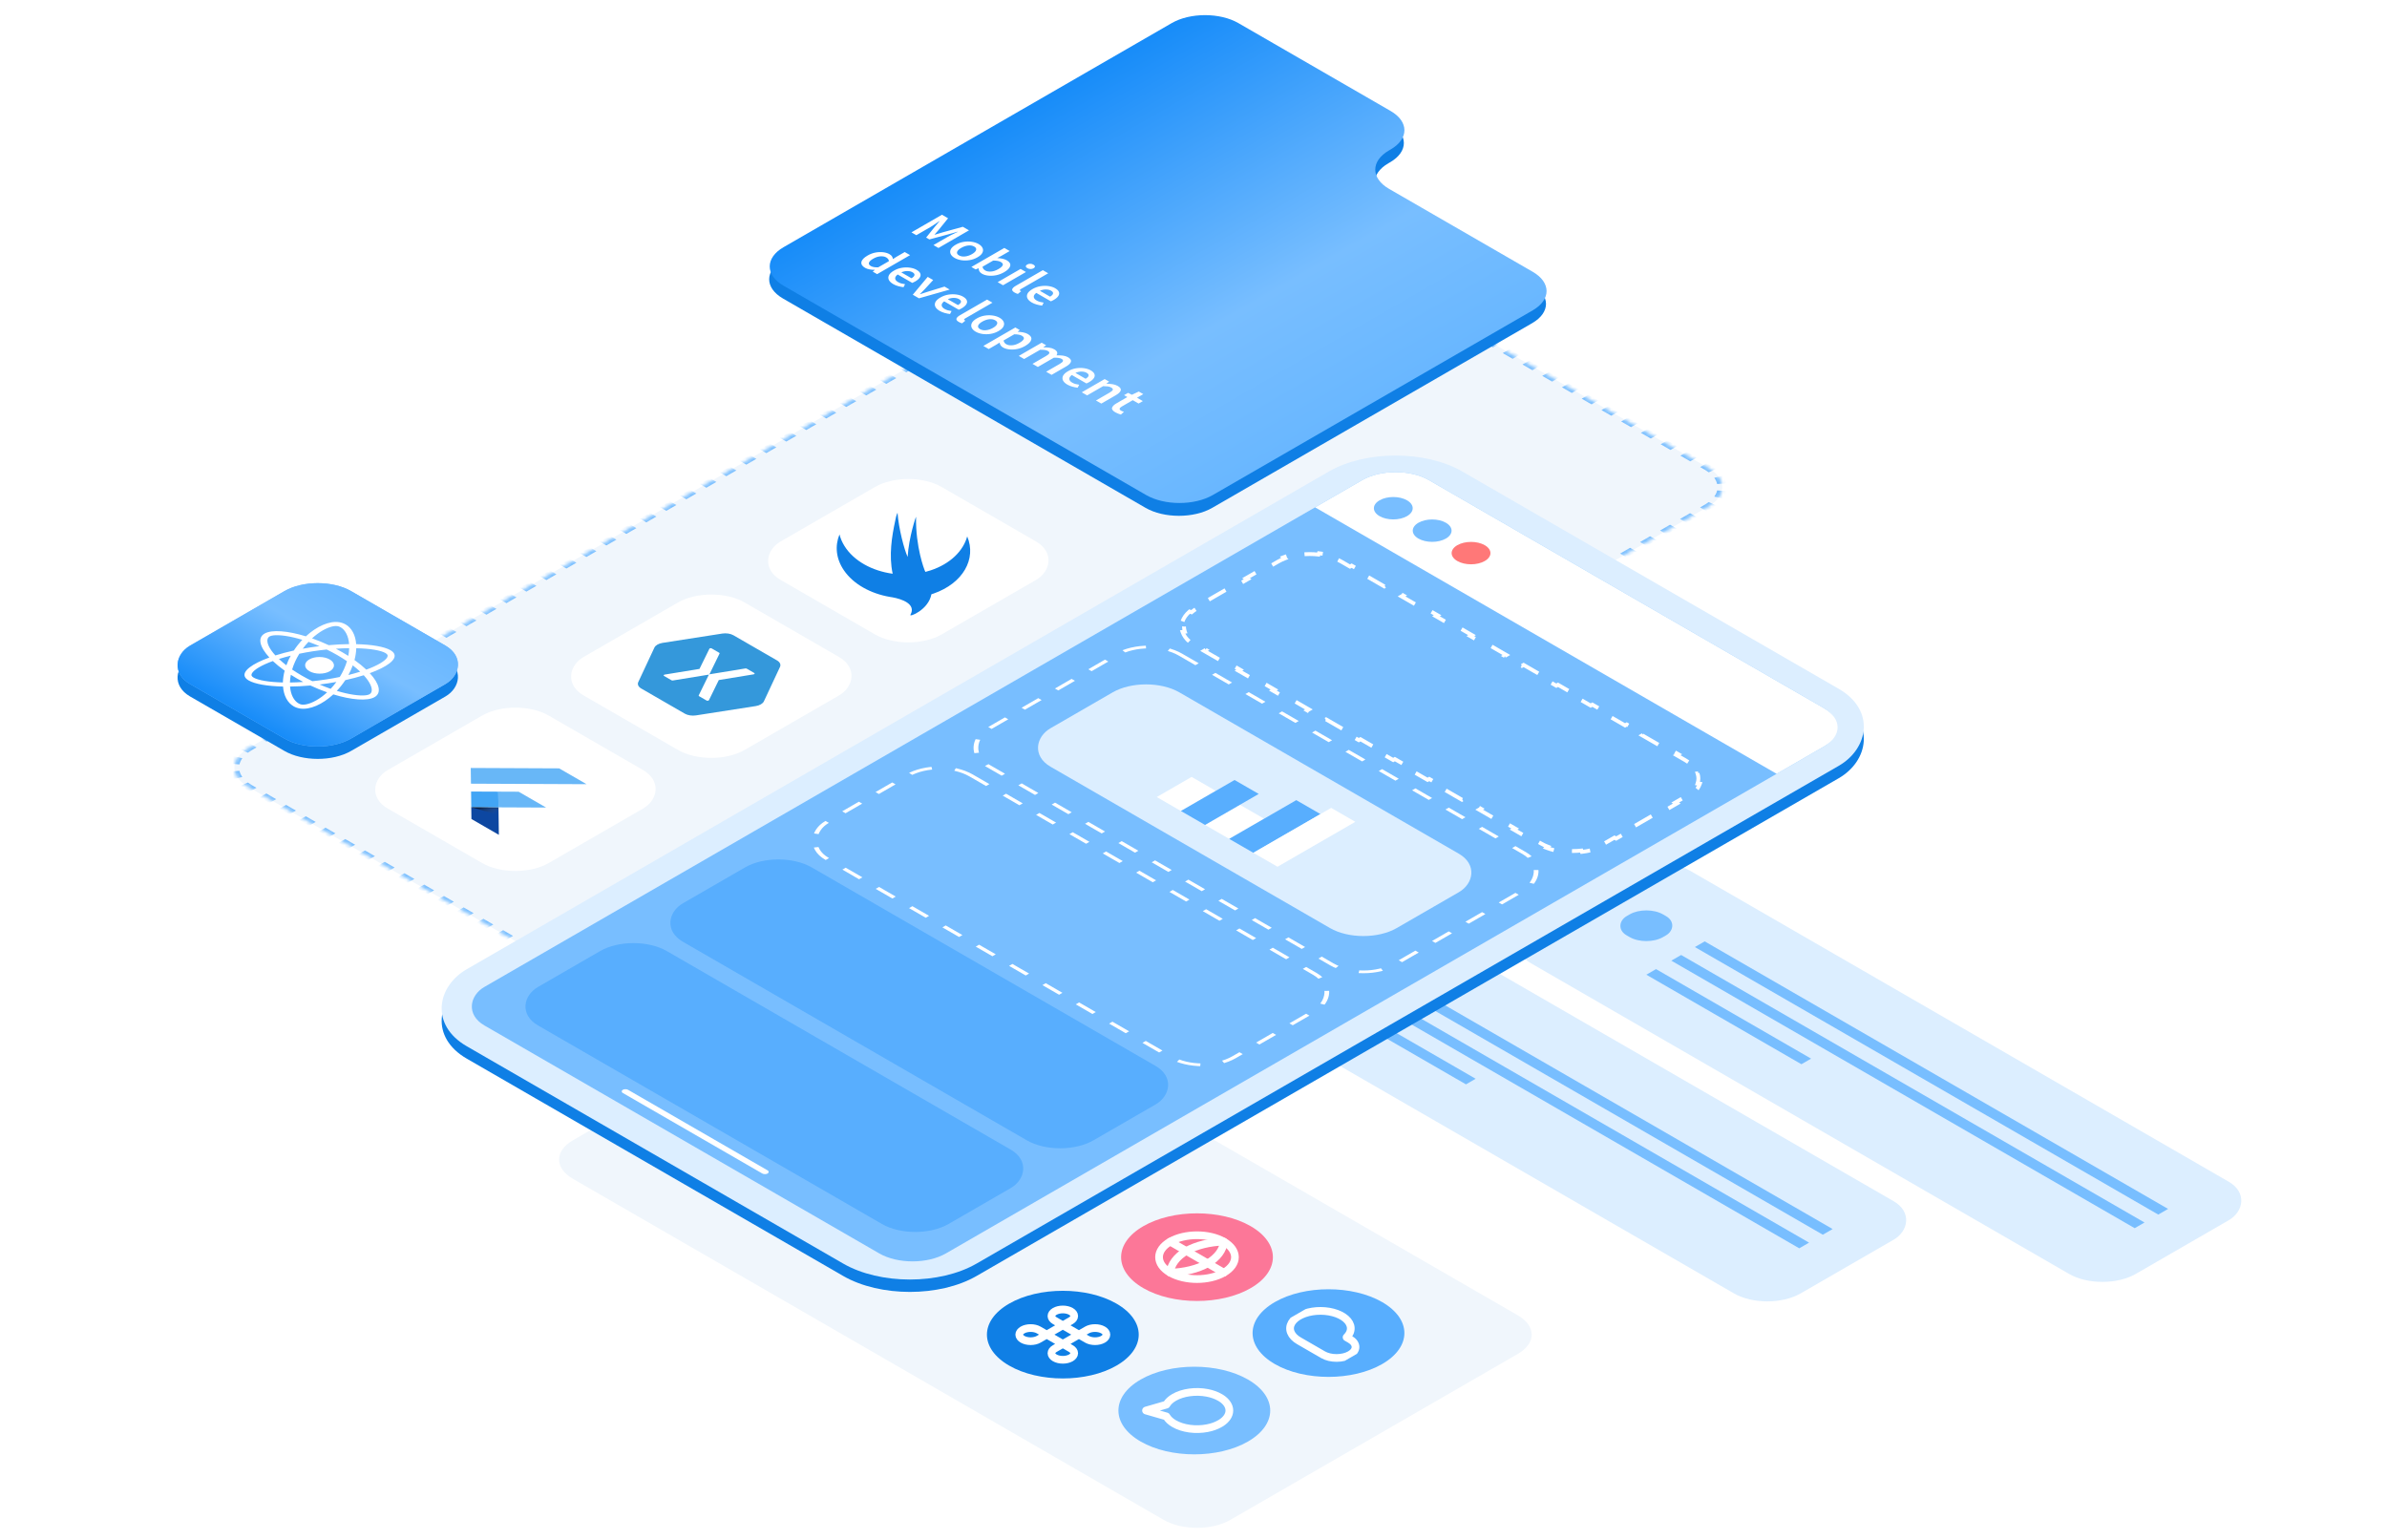 <?xml version="1.0" encoding="UTF-8"?> <svg xmlns="http://www.w3.org/2000/svg" width="620" height="400" viewBox="0 0 620 400" fill="none"><g clip-path="url(#clip0_8991_69197)"><g filter="url(#filter0_b_8991_69197)"><rect width="181.45" height="47.892" rx="10" transform="matrix(0.866 0.5 -0.866 0.5 343.378 226.297)" fill="#DCEEFF"></rect></g><g filter="url(#filter1_b_8991_69197)"><rect width="181.45" height="47.892" rx="10" transform="matrix(0.866 0.5 -0.866 0.5 430.419 221.236)" fill="#DCEEFF"></rect></g><rect width="138.98" height="2.945" transform="matrix(0.866 0.5 0.866 -0.5 353.101 251.232)" fill="#78BEFF"></rect><rect width="138.98" height="2.945" transform="matrix(0.866 0.5 0.866 -0.5 346.98 254.766)" fill="#78BEFF"></rect><rect width="46.51" height="2.907" transform="matrix(0.866 0.5 0.866 -0.5 340.492 258.414)" fill="#78BEFF"></rect><rect width="10.901" height="10.901" rx="5" transform="matrix(0.866 0.5 -0.866 0.5 340.492 240.246)" fill="#78BEFF"></rect><rect width="138.98" height="2.945" transform="matrix(0.866 0.5 0.866 -0.5 440.229 246.002)" fill="#78BEFF"></rect><rect width="138.98" height="2.945" transform="matrix(0.866 0.5 0.866 -0.5 434.108 249.535)" fill="#78BEFF"></rect><rect width="46.51" height="2.907" transform="matrix(0.866 0.5 0.866 -0.5 427.62 253.184)" fill="#78BEFF"></rect><rect width="10.901" height="10.901" rx="5" transform="matrix(0.866 0.5 -0.866 0.5 427.619 235.016)" fill="#78BEFF"></rect><circle cx="4.115" cy="4.115" r="3.615" transform="matrix(0.866 0.5 -0.866 0.5 318.578 58.145)" stroke="#78BEFF" stroke-dasharray="2 2"></circle><circle cx="4.115" cy="4.115" r="3.615" transform="matrix(0.866 0.5 -0.866 0.5 328.674 63.973)" stroke="#78BEFF" stroke-dasharray="2 2"></circle><circle cx="4.115" cy="4.115" r="3.615" transform="matrix(0.866 0.5 -0.866 0.5 338.772 69.803)" stroke="#FF7878" stroke-dasharray="2 2"></circle><mask id="path-14-inside-1_8991_69197" fill="white"><path d="M443.742 131.555C448.525 128.793 448.525 124.316 443.742 121.555L325.844 53.486C321.061 50.725 313.307 50.725 308.524 53.486L64.468 194.392C59.685 197.153 59.685 201.63 64.468 204.392L182.366 272.46C187.149 275.221 194.904 275.221 199.687 272.46L443.742 131.555Z"></path></mask><path d="M443.742 131.555C448.525 128.793 448.525 124.316 443.742 121.555L325.844 53.486C321.061 50.725 313.307 50.725 308.524 53.486L64.468 194.392C59.685 197.153 59.685 201.63 64.468 204.392L182.366 272.46C187.149 275.221 194.904 275.221 199.687 272.46L443.742 131.555Z" fill="#F0F6FC"></path><path d="M182.799 272.21C183.164 272.421 183.546 272.614 183.944 272.791L183.197 273.351C182.758 273.156 182.335 272.942 181.933 272.71L182.799 272.21ZM186.573 273.668C187.519 273.894 188.506 274.045 189.507 274.12L189.348 274.821C188.242 274.738 187.151 274.571 186.104 274.321L186.573 273.668ZM192.546 274.12C193.547 274.045 194.535 273.894 195.481 273.668L195.949 274.321C194.903 274.571 193.811 274.738 192.705 274.822L192.546 274.12ZM198.109 272.791C198.507 272.614 198.889 272.421 199.254 272.21L200.12 272.71C199.718 272.942 199.295 273.156 198.856 273.351L198.109 272.791ZM199.254 272.21L200.552 271.461L201.418 271.961L200.12 272.71L199.254 272.21ZM203.148 269.962L205.745 268.463L206.611 268.963L204.014 270.462L203.148 269.962ZM208.341 266.964L210.937 265.465L211.803 265.965L209.207 267.464L208.341 266.964ZM213.534 263.966L216.13 262.467L216.996 262.967L214.4 264.466L213.534 263.966ZM218.726 260.968L221.323 259.469L222.189 259.969L219.592 261.468L218.726 260.968ZM223.919 257.97L226.515 256.471L227.381 256.971L224.785 258.47L223.919 257.97ZM229.112 254.972L231.708 253.473L232.574 253.973L229.978 255.472L229.112 254.972ZM234.304 251.974L236.901 250.475L237.767 250.975L235.17 252.474L234.304 251.974ZM239.497 248.976L242.093 247.477L242.959 247.977L240.363 249.476L239.497 248.976ZM244.69 245.978L247.286 244.479L248.152 244.979L245.556 246.478L244.69 245.978ZM249.882 242.98L252.479 241.481L253.345 241.981L250.748 243.48L249.882 242.98ZM255.075 239.982L257.671 238.483L258.537 238.983L255.941 240.482L255.075 239.982ZM260.268 236.984L262.864 235.485L263.73 235.985L261.134 237.484L260.268 236.984ZM265.46 233.986L268.057 232.487L268.923 232.987L266.326 234.486L265.46 233.986ZM270.653 230.988L273.249 229.489L274.115 229.989L271.519 231.488L270.653 230.988ZM275.846 227.99L278.442 226.491L279.308 226.991L276.712 228.49L275.846 227.99ZM281.038 224.992L283.635 223.493L284.501 223.993L281.904 225.492L281.038 224.992ZM286.231 221.994L288.827 220.495L289.693 220.995L287.097 222.494L286.231 221.994ZM291.424 218.996L294.02 217.497L294.886 217.997L292.29 219.496L291.424 218.996ZM296.616 215.998L299.213 214.499L300.079 214.999L297.482 216.498L296.616 215.998ZM301.809 213L304.405 211.501L305.271 212.001L302.675 213.5L301.809 213ZM307.002 210.002L309.598 208.503L310.464 209.003L307.868 210.502L307.002 210.002ZM312.194 207.004L314.791 205.505L315.657 206.005L313.06 207.504L312.194 207.004ZM317.387 204.006L319.983 202.507L320.849 203.007L318.253 204.506L317.387 204.006ZM322.58 201.008L325.176 199.509L326.042 200.009L323.446 201.508L322.58 201.008ZM327.772 198.01L330.369 196.511L331.235 197.011L328.638 198.51L327.772 198.01ZM332.965 195.012L335.561 193.513L336.427 194.013L333.831 195.512L332.965 195.012ZM338.158 192.014L340.754 190.515L341.62 191.015L339.024 192.514L338.158 192.014ZM343.35 189.016L345.947 187.517L346.813 188.017L344.216 189.516L343.35 189.016ZM348.543 186.018L351.139 184.519L352.005 185.019L349.409 186.518L348.543 186.018ZM353.736 183.02L356.332 181.521L357.198 182.021L354.602 183.52L353.736 183.02ZM358.928 180.022L361.525 178.523L362.391 179.023L359.794 180.522L358.928 180.022ZM364.121 177.024L366.717 175.525L367.583 176.025L364.987 177.524L364.121 177.024ZM369.314 174.026L371.91 172.527L372.776 173.027L370.18 174.526L369.314 174.026ZM374.506 171.028L377.103 169.529L377.969 170.029L375.372 171.528L374.506 171.028ZM379.699 168.03L382.295 166.531L383.161 167.031L380.565 168.53L379.699 168.03ZM384.892 165.032L387.488 163.533L388.354 164.033L385.758 165.532L384.892 165.032ZM390.084 162.034L392.681 160.535L393.547 161.035L390.95 162.534L390.084 162.034ZM395.277 159.036L397.873 157.537L398.739 158.037L396.143 159.536L395.277 159.036ZM400.47 156.038L403.066 154.539L403.932 155.039L401.336 156.538L400.47 156.038ZM405.662 153.04L408.259 151.541L409.125 152.041L406.528 153.54L405.662 153.04ZM410.855 150.042L413.451 148.543L414.317 149.043L411.721 150.542L410.855 150.042ZM416.048 147.044L418.644 145.545L419.51 146.045L416.914 147.544L416.048 147.044ZM421.24 144.046L423.837 142.547L424.703 143.047L422.106 144.546L421.24 144.046ZM426.433 141.048L429.029 139.549L429.895 140.049L427.299 141.548L426.433 141.048ZM431.626 138.05L434.222 136.551L435.088 137.051L432.492 138.55L431.626 138.05ZM436.818 135.052L439.415 133.553L440.281 134.053L437.684 135.552L436.818 135.052ZM442.011 132.054L443.309 131.305L444.175 131.805L442.877 132.554L442.011 132.054ZM443.309 131.305C443.674 131.094 444.009 130.873 444.315 130.644L445.285 131.075C444.947 131.329 444.577 131.573 444.175 131.805L443.309 131.305ZM445.834 129.126C446.225 128.58 446.487 128.01 446.618 127.432L447.832 127.524C447.687 128.162 447.399 128.793 446.966 129.397L445.834 129.126ZM446.618 125.678C446.487 125.099 446.225 124.529 445.834 123.983L446.966 123.713C447.399 124.317 447.687 124.947 447.832 125.586L446.618 125.678ZM444.315 122.466C444.009 122.236 443.674 122.015 443.309 121.805L444.175 121.305C444.577 121.537 444.947 121.781 445.285 122.034L444.315 122.466ZM443.309 121.805L442.028 121.065L442.894 120.565L444.175 121.305L443.309 121.805ZM439.465 119.585L436.902 118.105L437.768 117.605L440.331 119.085L439.465 119.585ZM434.339 116.626L431.776 115.146L432.642 114.646L435.205 116.126L434.339 116.626ZM429.213 113.666L426.65 112.186L427.516 111.686L430.079 113.166L429.213 113.666ZM424.087 110.707L421.524 109.227L422.39 108.727L424.953 110.207L424.087 110.707ZM418.961 107.747L416.398 106.267L417.264 105.767L419.827 107.247L418.961 107.747ZM413.835 104.788L411.272 103.308L412.138 102.808L414.701 104.288L413.835 104.788ZM408.709 101.828L406.146 100.348L407.012 99.848L409.575 101.328L408.709 101.828ZM403.583 98.869L401.02 97.389L401.886 96.889L404.449 98.369L403.583 98.869ZM398.457 95.909L395.894 94.429L396.76 93.929L399.323 95.409L398.457 95.909ZM393.331 92.95L390.768 91.47L391.634 90.97L394.197 92.45L393.331 92.95ZM388.205 89.99L385.642 88.51L386.508 88.01L389.071 89.49L388.205 89.99ZM383.079 87.031L380.516 85.551L381.382 85.051L383.945 86.531L383.079 87.031ZM377.953 84.071L375.39 82.591L376.256 82.091L378.819 83.571L377.953 84.071ZM372.827 81.112L370.264 79.632L371.13 79.132L373.693 80.612L372.827 81.112ZM367.701 78.152L365.138 76.672L366.004 76.172L368.567 77.652L367.701 78.152ZM362.575 75.193L360.012 73.713L360.878 73.213L363.441 74.693L362.575 75.193ZM357.449 72.233L354.886 70.753L355.752 70.253L358.315 71.733L357.449 72.233ZM352.323 69.274L349.76 67.794L350.626 67.294L353.189 68.774L352.323 69.274ZM347.197 66.314L344.634 64.834L345.5 64.334L348.063 65.814L347.197 66.314ZM342.071 63.355L339.508 61.875L340.374 61.375L342.937 62.855L342.071 63.355ZM336.945 60.395L334.382 58.915L335.248 58.415L337.811 59.895L336.945 60.395ZM331.819 57.436L329.256 55.956L330.122 55.456L332.685 56.936L331.819 57.436ZM326.693 54.476L325.411 53.736L326.277 53.236L327.559 53.976L326.693 54.476ZM325.411 53.736C325.047 53.526 324.664 53.332 324.266 53.156L325.013 52.595C325.453 52.79 325.875 53.004 326.277 53.236L325.411 53.736ZM321.638 52.278C320.692 52.053 319.705 51.902 318.703 51.826L318.862 51.125C319.969 51.208 321.06 51.375 322.106 51.625L321.638 52.278ZM315.665 51.826C314.663 51.902 313.676 52.053 312.73 52.278L312.262 51.625C313.308 51.375 314.399 51.208 315.506 51.125L315.665 51.826ZM310.101 53.156C309.704 53.332 309.321 53.526 308.957 53.736L308.091 53.236C308.493 53.004 308.915 52.79 309.355 52.595L310.101 53.156ZM308.957 53.736L307.658 54.486L306.792 53.986L308.091 53.236L308.957 53.736ZM305.062 55.985L302.466 57.484L301.6 56.984L304.196 55.485L305.062 55.985ZM299.869 58.983L297.273 60.482L296.407 59.982L299.003 58.483L299.869 58.983ZM294.677 61.981L292.08 63.48L291.214 62.98L293.811 61.481L294.677 61.981ZM289.484 64.979L286.888 66.478L286.022 65.978L288.618 64.479L289.484 64.979ZM284.291 67.977L281.695 69.476L280.829 68.976L283.425 67.477L284.291 67.977ZM279.099 70.975L276.503 72.474L275.636 71.974L278.233 70.475L279.099 70.975ZM273.906 73.973L271.31 75.472L270.444 74.972L273.04 73.473L273.906 73.973ZM268.714 76.971L266.117 78.47L265.251 77.97L267.847 76.471L268.714 76.971ZM263.521 79.969L260.925 81.468L260.058 80.968L262.655 79.469L263.521 79.969ZM258.328 82.967L255.732 84.466L254.866 83.966L257.462 82.467L258.328 82.967ZM253.136 85.965L250.539 87.464L249.673 86.964L252.269 85.465L253.136 85.965ZM247.943 88.963L245.347 90.462L244.48 89.962L247.077 88.463L247.943 88.963ZM242.75 91.961L240.154 93.46L239.288 92.96L241.884 91.461L242.75 91.961ZM237.558 94.959L234.961 96.458L234.095 95.958L236.692 94.459L237.558 94.959ZM232.365 97.957L229.769 99.456L228.903 98.956L231.499 97.457L232.365 97.957ZM227.172 100.955L224.576 102.454L223.71 101.954L226.306 100.455L227.172 100.955ZM221.98 103.953L219.383 105.452L218.517 104.952L221.114 103.453L221.98 103.953ZM216.787 106.951L214.191 108.45L213.325 107.95L215.921 106.451L216.787 106.951ZM211.594 109.948L208.998 111.447L208.132 110.947L210.728 109.448L211.594 109.948ZM206.402 112.946L203.805 114.445L202.939 113.945L205.536 112.446L206.402 112.946ZM201.209 115.944L198.613 117.443L197.747 116.943L200.343 115.444L201.209 115.944ZM196.016 118.942L193.42 120.441L192.554 119.941L195.15 118.442L196.016 118.942ZM190.824 121.94L188.227 123.439L187.361 122.939L189.958 121.44L190.824 121.94ZM185.631 124.938L183.035 126.437L182.169 125.937L184.765 124.438L185.631 124.938ZM180.438 127.936L177.842 129.435L176.976 128.935L179.572 127.436L180.438 127.936ZM175.246 130.934L172.649 132.433L171.783 131.933L174.38 130.434L175.246 130.934ZM170.053 133.932L167.457 135.431L166.591 134.931L169.187 133.432L170.053 133.932ZM164.86 136.93L162.264 138.429L161.398 137.929L163.994 136.43L164.86 136.93ZM159.668 139.928L157.071 141.427L156.205 140.927L158.802 139.428L159.668 139.928ZM154.475 142.926L151.879 144.425L151.013 143.925L153.609 142.426L154.475 142.926ZM149.282 145.924L146.686 147.423L145.82 146.923L148.416 145.424L149.282 145.924ZM144.09 148.922L141.493 150.421L140.627 149.921L143.224 148.422L144.09 148.922ZM138.897 151.92L136.301 153.419L135.435 152.919L138.031 151.42L138.897 151.92ZM133.704 154.918L131.108 156.417L130.242 155.917L132.838 154.418L133.704 154.918ZM128.512 157.916L125.915 159.415L125.049 158.915L127.646 157.416L128.512 157.916ZM123.319 160.914L120.723 162.413L119.857 161.913L122.453 160.414L123.319 160.914ZM118.126 163.912L115.53 165.411L114.664 164.911L117.26 163.412L118.126 163.912ZM112.934 166.91L110.337 168.409L109.471 167.909L112.068 166.41L112.934 166.91ZM107.741 169.908L105.145 171.407L104.279 170.907L106.875 169.408L107.741 169.908ZM102.548 172.906L99.952 174.405L99.086 173.905L101.682 172.406L102.548 172.906ZM97.356 175.904L94.759 177.403L93.893 176.903L96.49 175.404L97.356 175.904ZM92.163 178.902L89.567 180.401L88.701 179.901L91.297 178.402L92.163 178.902ZM86.97 181.9L84.374 183.399L83.508 182.899L86.104 181.4L86.97 181.9ZM81.778 184.898L79.181 186.397L78.315 185.897L80.912 184.398L81.778 184.898ZM76.585 187.896L73.989 189.395L73.123 188.895L75.719 187.396L76.585 187.896ZM71.392 190.894L68.796 192.393L67.93 191.893L70.526 190.394L71.392 190.894ZM66.2 193.892L64.901 194.642L64.035 194.142L65.334 193.392L66.2 193.892ZM64.901 194.642C64.537 194.852 64.202 195.073 63.896 195.302L62.925 194.871C63.263 194.618 63.633 194.374 64.035 194.142L64.901 194.642ZM62.376 196.82C61.985 197.366 61.724 197.936 61.593 198.514L60.378 198.423C60.523 197.784 60.812 197.154 61.245 196.55L62.376 196.82ZM61.593 200.269C61.724 200.847 61.985 201.417 62.376 201.963L61.245 202.233C60.812 201.629 60.523 200.999 60.378 200.361L61.593 200.269ZM63.896 203.481C64.202 203.71 64.537 203.931 64.901 204.142L64.035 204.642C63.633 204.409 63.263 204.166 62.925 203.912L63.896 203.481ZM64.901 204.142L66.183 204.881L65.317 205.381L64.035 204.642L64.901 204.142ZM68.746 206.361L71.309 207.841L70.443 208.341L67.88 206.861L68.746 206.361ZM73.872 209.321L76.435 210.8L75.569 211.3L73.006 209.821L73.872 209.321ZM78.998 212.28L81.561 213.76L80.695 214.26L78.132 212.78L78.998 212.28ZM84.124 215.24L86.687 216.719L85.821 217.219L83.258 215.74L84.124 215.24ZM89.25 218.199L91.813 219.679L90.947 220.179L88.384 218.699L89.25 218.199ZM94.376 221.159L96.939 222.638L96.073 223.138L93.51 221.659L94.376 221.159ZM99.502 224.118L102.065 225.598L101.199 226.098L98.636 224.618L99.502 224.118ZM104.628 227.078L107.191 228.557L106.325 229.057L103.762 227.578L104.628 227.078ZM109.754 230.037L112.317 231.517L111.451 232.017L108.888 230.537L109.754 230.037ZM114.88 232.997L117.443 234.476L116.577 234.976L114.014 233.497L114.88 232.997ZM120.006 235.956L122.569 237.436L121.703 237.936L119.14 236.456L120.006 235.956ZM125.132 238.916L127.695 240.395L126.829 240.895L124.266 239.416L125.132 238.916ZM130.258 241.875L132.821 243.355L131.955 243.855L129.392 242.375L130.258 241.875ZM135.384 244.835L137.947 246.314L137.081 246.814L134.518 245.335L135.384 244.835ZM140.51 247.794L143.073 249.274L142.207 249.774L139.644 248.294L140.51 247.794ZM145.636 250.754L148.199 252.233L147.333 252.733L144.77 251.254L145.636 250.754ZM150.762 253.713L153.325 255.193L152.459 255.693L149.896 254.213L150.762 253.713ZM155.888 256.673L158.451 258.152L157.585 258.652L155.022 257.173L155.888 256.673ZM161.014 259.632L163.577 261.112L162.711 261.612L160.148 260.132L161.014 259.632ZM166.14 262.592L168.703 264.071L167.837 264.571L165.274 263.092L166.14 262.592ZM171.266 265.551L173.829 267.031L172.963 267.531L170.4 266.051L171.266 265.551ZM176.392 268.511L178.955 269.99L178.089 270.49L175.526 269.011L176.392 268.511ZM181.518 271.47L182.799 272.21L181.933 272.71L180.652 271.97L181.518 271.47ZM183.232 271.96C183.578 272.16 183.941 272.343 184.317 272.51L182.824 273.631C182.364 273.427 181.921 273.203 181.5 272.96L183.232 271.96ZM186.807 273.341C187.703 273.555 188.638 273.698 189.587 273.77L189.269 275.172C188.11 275.084 186.967 274.91 185.87 274.648L186.807 273.341ZM192.466 273.77C193.415 273.698 194.351 273.555 195.246 273.341L196.183 274.648C195.087 274.91 193.943 275.084 192.784 275.172L192.466 273.77ZM197.736 272.51C198.112 272.343 198.475 272.16 198.821 271.96L200.553 272.96C200.132 273.203 199.69 273.427 199.229 273.631L197.736 272.51ZM198.821 271.96L200.119 271.211L201.851 272.211L200.553 272.96L198.821 271.96ZM202.715 269.712L205.312 268.213L207.044 269.213L204.447 270.712L202.715 269.712ZM207.908 266.714L210.504 265.215L212.236 266.215L209.64 267.714L207.908 266.714ZM213.101 263.716L215.697 262.217L217.429 263.217L214.833 264.716L213.101 263.716ZM218.293 260.718L220.89 259.219L222.622 260.219L220.025 261.718L218.293 260.718ZM223.486 257.72L226.082 256.221L227.814 257.221L225.218 258.72L223.486 257.72ZM228.679 254.722L231.275 253.223L233.007 254.223L230.411 255.722L228.679 254.722ZM233.871 251.724L236.468 250.225L238.2 251.225L235.603 252.724L233.871 251.724ZM239.064 248.726L241.66 247.227L243.392 248.227L240.796 249.726L239.064 248.726ZM244.257 245.728L246.853 244.229L248.585 245.229L245.989 246.728L244.257 245.728ZM249.449 242.73L252.046 241.231L253.778 242.231L251.181 243.73L249.449 242.73ZM254.642 239.732L257.238 238.233L258.97 239.233L256.374 240.732L254.642 239.732ZM259.835 236.734L262.431 235.235L264.163 236.235L261.567 237.734L259.835 236.734ZM265.027 233.736L267.624 232.237L269.356 233.237L266.759 234.736L265.027 233.736ZM270.22 230.738L272.816 229.239L274.548 230.239L271.952 231.738L270.22 230.738ZM275.413 227.74L278.009 226.241L279.741 227.241L277.145 228.74L275.413 227.74ZM280.605 224.742L283.202 223.243L284.934 224.243L282.337 225.742L280.605 224.742ZM285.798 221.744L288.394 220.245L290.126 221.245L287.53 222.744L285.798 221.744ZM290.991 218.746L293.587 217.247L295.319 218.247L292.723 219.746L290.991 218.746ZM296.183 215.748L298.78 214.249L300.512 215.249L297.915 216.748L296.183 215.748ZM301.376 212.75L303.972 211.251L305.704 212.251L303.108 213.75L301.376 212.75ZM306.569 209.752L309.165 208.253L310.897 209.253L308.301 210.752L306.569 209.752ZM311.761 206.754L314.358 205.255L316.09 206.255L313.493 207.754L311.761 206.754ZM316.954 203.756L319.55 202.257L321.282 203.257L318.686 204.756L316.954 203.756ZM322.147 200.758L324.743 199.259L326.475 200.259L323.879 201.758L322.147 200.758ZM327.339 197.76L329.936 196.261L331.668 197.261L329.071 198.76L327.339 197.76ZM332.532 194.762L335.128 193.263L336.86 194.263L334.264 195.762L332.532 194.762ZM337.725 191.764L340.321 190.265L342.053 191.265L339.457 192.764L337.725 191.764ZM342.917 188.766L345.514 187.267L347.246 188.267L344.649 189.766L342.917 188.766ZM348.11 185.768L350.706 184.269L352.438 185.269L349.842 186.768L348.11 185.768ZM353.303 182.77L355.899 181.271L357.631 182.271L355.035 183.77L353.303 182.77ZM358.495 179.772L361.092 178.273L362.824 179.273L360.227 180.772L358.495 179.772ZM363.688 176.774L366.284 175.275L368.016 176.275L365.42 177.774L363.688 176.774ZM368.881 173.776L371.477 172.277L373.209 173.277L370.613 174.776L368.881 173.776ZM374.073 170.778L376.67 169.279L378.402 170.279L375.805 171.778L374.073 170.778ZM379.266 167.78L381.862 166.281L383.594 167.281L380.998 168.78L379.266 167.78ZM384.459 164.782L387.055 163.283L388.787 164.283L386.191 165.782L384.459 164.782ZM389.651 161.784L392.248 160.285L393.98 161.285L391.383 162.784L389.651 161.784ZM394.844 158.786L397.44 157.287L399.172 158.287L396.576 159.786L394.844 158.786ZM400.037 155.788L402.633 154.289L404.365 155.289L401.769 156.788L400.037 155.788ZM405.229 152.79L407.826 151.291L409.558 152.291L406.961 153.79L405.229 152.79ZM410.422 149.792L413.018 148.293L414.75 149.293L412.154 150.792L410.422 149.792ZM415.615 146.794L418.211 145.295L419.943 146.295L417.347 147.794L415.615 146.794ZM420.807 143.796L423.404 142.297L425.136 143.297L422.539 144.796L420.807 143.796ZM426 140.798L428.596 139.299L430.328 140.299L427.732 141.798L426 140.798ZM431.193 137.8L433.789 136.301L435.521 137.301L432.925 138.8L431.193 137.8ZM436.385 134.802L438.982 133.303L440.714 134.303L438.117 135.802L436.385 134.802ZM441.578 131.804L442.876 131.055L444.608 132.055L443.31 132.804L441.578 131.804ZM442.876 131.055C443.222 130.855 443.54 130.646 443.829 130.428L445.771 131.291C445.417 131.556 445.029 131.812 444.608 132.055L442.876 131.055ZM445.268 128.991C445.639 128.474 445.886 127.934 446.011 127.386L448.439 127.57C448.288 128.239 447.985 128.899 447.532 129.532L445.268 128.991ZM446.011 125.723C445.886 125.176 445.639 124.636 445.268 124.118L447.532 123.578C447.985 124.211 448.288 124.871 448.439 125.54L446.011 125.723ZM443.829 122.681C443.54 122.464 443.222 122.254 442.876 122.055L444.608 121.055C445.029 121.298 445.417 121.553 445.771 121.819L443.829 122.681ZM442.876 122.055L441.595 121.315L443.327 120.315L444.608 121.055L442.876 122.055ZM439.032 119.835L436.469 118.355L438.201 117.355L440.764 118.835L439.032 119.835ZM433.906 116.876L431.343 115.396L433.075 114.396L435.638 115.876L433.906 116.876ZM428.78 113.916L426.217 112.436L427.949 111.436L430.512 112.916L428.78 113.916ZM423.654 110.957L421.091 109.477L422.823 108.477L425.386 109.957L423.654 110.957ZM418.528 107.997L415.965 106.517L417.697 105.517L420.26 106.997L418.528 107.997ZM413.402 105.038L410.839 103.558L412.571 102.558L415.134 104.038L413.402 105.038ZM408.276 102.078L405.713 100.598L407.445 99.598L410.008 101.078L408.276 102.078ZM403.15 99.119L400.587 97.639L402.319 96.639L404.882 98.119L403.15 99.119ZM398.024 96.159L395.461 94.679L397.193 93.679L399.756 95.159L398.024 96.159ZM392.898 93.2L390.335 91.72L392.067 90.72L394.63 92.2L392.898 93.2ZM387.772 90.24L385.209 88.76L386.941 87.76L389.504 89.24L387.772 90.24ZM382.646 87.281L380.083 85.801L381.815 84.801L384.378 86.281L382.646 87.281ZM377.52 84.321L374.957 82.841L376.689 81.841L379.252 83.321L377.52 84.321ZM372.394 81.362L369.831 79.882L371.563 78.882L374.126 80.362L372.394 81.362ZM367.268 78.402L364.705 76.922L366.437 75.922L369 77.402L367.268 78.402ZM362.142 75.443L359.579 73.963L361.311 72.963L363.874 74.443L362.142 75.443ZM357.016 72.483L354.453 71.003L356.185 70.003L358.748 71.483L357.016 72.483ZM351.89 69.524L349.327 68.044L351.059 67.044L353.622 68.524L351.89 69.524ZM346.764 66.564L344.201 65.084L345.933 64.084L348.496 65.564L346.764 66.564ZM341.638 63.605L339.075 62.125L340.807 61.125L343.37 62.605L341.638 63.605ZM336.512 60.645L333.949 59.165L335.681 58.165L338.244 59.645L336.512 60.645ZM331.386 57.686L328.823 56.206L330.555 55.206L333.118 56.686L331.386 57.686ZM326.26 54.726L324.978 53.986L326.71 52.986L327.992 53.726L326.26 54.726ZM324.978 53.986C324.632 53.787 324.27 53.603 323.893 53.436L325.387 52.315C325.847 52.52 326.289 52.743 326.71 52.986L324.978 53.986ZM321.404 52.605C320.508 52.391 319.573 52.248 318.624 52.176L318.942 50.774C320.1 50.862 321.244 51.036 322.34 51.298L321.404 52.605ZM315.744 52.176C314.795 52.248 313.86 52.391 312.964 52.605L312.028 51.298C313.124 51.036 314.267 50.862 315.426 50.774L315.744 52.176ZM310.475 53.436C310.098 53.603 309.735 53.787 309.39 53.986L307.658 52.986C308.079 52.743 308.521 52.52 308.981 52.315L310.475 53.436ZM309.39 53.986L308.092 54.736L306.359 53.736L307.658 52.986L309.39 53.986ZM305.495 56.235L302.899 57.734L301.167 56.734L303.763 55.235L305.495 56.235ZM300.303 59.233L297.706 60.732L295.974 59.732L298.57 58.233L300.303 59.233ZM295.11 62.231L292.514 63.73L290.781 62.73L293.378 61.231L295.11 62.231ZM289.917 65.229L287.321 66.728L285.589 65.728L288.185 64.229L289.917 65.229ZM284.725 68.227L282.128 69.726L280.396 68.726L282.992 67.227L284.725 68.227ZM279.532 71.225L276.936 72.724L275.203 71.724L277.8 70.225L279.532 71.225ZM274.339 74.223L271.743 75.722L270.011 74.722L272.607 73.223L274.339 74.223ZM269.147 77.221L266.55 78.72L264.818 77.72L267.414 76.221L269.147 77.221ZM263.954 80.219L261.358 81.718L259.625 80.718L262.222 79.219L263.954 80.219ZM258.761 83.217L256.165 84.716L254.433 83.716L257.029 82.217L258.761 83.217ZM253.569 86.215L250.972 87.714L249.24 86.714L251.836 85.215L253.569 86.215ZM248.376 89.213L245.78 90.712L244.047 89.712L246.644 88.213L248.376 89.213ZM243.183 92.211L240.587 93.71L238.855 92.71L241.451 91.211L243.183 92.211ZM237.991 95.209L235.394 96.708L233.662 95.708L236.258 94.209L237.991 95.209ZM232.798 98.207L230.202 99.706L228.469 98.706L231.066 97.207L232.798 98.207ZM227.605 101.205L225.009 102.704L223.277 101.704L225.873 100.205L227.605 101.205ZM222.413 104.203L219.816 105.702L218.084 104.702L220.68 103.203L222.413 104.203ZM217.22 107.201L214.624 108.7L212.891 107.7L215.488 106.201L217.22 107.201ZM212.027 110.198L209.431 111.697L207.699 110.697L210.295 109.198L212.027 110.198ZM206.835 113.196L204.238 114.695L202.506 113.695L205.102 112.196L206.835 113.196ZM201.642 116.194L199.046 117.693L197.313 116.693L199.91 115.194L201.642 116.194ZM196.449 119.192L193.853 120.691L192.121 119.691L194.717 118.192L196.449 119.192ZM191.257 122.19L188.66 123.689L186.928 122.689L189.525 121.19L191.257 122.19ZM186.064 125.188L183.468 126.687L181.736 125.687L184.332 124.188L186.064 125.188ZM180.871 128.186L178.275 129.685L176.543 128.685L179.139 127.186L180.871 128.186ZM175.679 131.184L173.082 132.683L171.35 131.683L173.947 130.184L175.679 131.184ZM170.486 134.182L167.89 135.681L166.158 134.681L168.754 133.182L170.486 134.182ZM165.293 137.18L162.697 138.679L160.965 137.679L163.561 136.18L165.293 137.18ZM160.101 140.178L157.504 141.677L155.772 140.677L158.369 139.178L160.101 140.178ZM154.908 143.176L152.312 144.675L150.58 143.675L153.176 142.176L154.908 143.176ZM149.715 146.174L147.119 147.673L145.387 146.673L147.983 145.174L149.715 146.174ZM144.523 149.172L141.926 150.671L140.194 149.671L142.791 148.172L144.523 149.172ZM139.33 152.17L136.734 153.669L135.002 152.669L137.598 151.17L139.33 152.17ZM134.137 155.168L131.541 156.667L129.809 155.667L132.405 154.168L134.137 155.168ZM128.945 158.166L126.348 159.665L124.616 158.665L127.213 157.166L128.945 158.166ZM123.752 161.164L121.156 162.663L119.424 161.663L122.02 160.164L123.752 161.164ZM118.559 164.162L115.963 165.661L114.231 164.661L116.827 163.162L118.559 164.162ZM113.367 167.16L110.77 168.659L109.038 167.659L111.635 166.16L113.367 167.16ZM108.174 170.158L105.578 171.657L103.846 170.657L106.442 169.158L108.174 170.158ZM102.981 173.156L100.385 174.655L98.653 173.655L101.249 172.156L102.981 173.156ZM97.789 176.154L95.192 177.653L93.46 176.653L96.057 175.154L97.789 176.154ZM92.596 179.152L90 180.651L88.267 179.651L90.864 178.152L92.596 179.152ZM87.403 182.15L84.807 183.649L83.075 182.649L85.671 181.15L87.403 182.15ZM82.211 185.148L79.614 186.647L77.882 185.647L80.479 184.148L82.211 185.148ZM77.018 188.146L74.422 189.645L72.69 188.645L75.286 187.146L77.018 188.146ZM71.825 191.144L69.229 192.643L67.497 191.643L70.093 190.144L71.825 191.144ZM66.633 194.142L65.334 194.892L63.602 193.892L64.901 193.142L66.633 194.142ZM65.334 194.892C64.989 195.091 64.671 195.301 64.381 195.518L62.44 194.656C62.794 194.39 63.181 194.135 63.602 193.892L65.334 194.892ZM62.942 196.955C62.572 197.472 62.324 198.012 62.2 198.56L59.771 198.377C59.923 197.708 60.225 197.048 60.679 196.415L62.942 196.955ZM62.2 200.223C62.324 200.771 62.572 201.311 62.942 201.828L60.679 202.369C60.225 201.736 59.923 201.075 59.771 200.406L62.2 200.223ZM64.381 203.265C64.671 203.483 64.989 203.692 65.334 203.892L63.602 204.892C63.181 204.649 62.794 204.393 62.44 204.127L64.381 203.265ZM65.334 203.892L66.616 204.631L64.884 205.631L63.602 204.892L65.334 203.892ZM69.179 206.111L71.742 207.591L70.01 208.591L67.447 207.111L69.179 206.111ZM74.305 209.071L76.868 210.55L75.136 211.55L72.573 210.071L74.305 209.071ZM79.431 212.03L81.994 213.51L80.262 214.51L77.699 213.03L79.431 212.03ZM84.557 214.99L87.12 216.469L85.388 217.469L82.825 215.99L84.557 214.99ZM89.683 217.949L92.246 219.429L90.514 220.429L87.951 218.949L89.683 217.949ZM94.809 220.909L97.372 222.388L95.64 223.388L93.077 221.909L94.809 220.909ZM99.935 223.868L102.498 225.348L100.766 226.348L98.203 224.868L99.935 223.868ZM105.061 226.828L107.624 228.307L105.892 229.307L103.329 227.828L105.061 226.828ZM110.187 229.787L112.75 231.267L111.018 232.267L108.455 230.787L110.187 229.787ZM115.313 232.747L117.876 234.226L116.144 235.226L113.581 233.747L115.313 232.747ZM120.439 235.706L123.002 237.186L121.27 238.186L118.707 236.706L120.439 235.706ZM125.565 238.666L128.128 240.145L126.396 241.145L123.833 239.666L125.565 238.666ZM130.691 241.625L133.254 243.105L131.522 244.105L128.959 242.625L130.691 241.625ZM135.817 244.585L138.38 246.064L136.648 247.064L134.085 245.585L135.817 244.585ZM140.943 247.544L143.506 249.024L141.774 250.024L139.211 248.544L140.943 247.544ZM146.069 250.504L148.632 251.983L146.9 252.983L144.337 251.504L146.069 250.504ZM151.195 253.463L153.758 254.943L152.026 255.943L149.463 254.463L151.195 253.463ZM156.321 256.423L158.884 257.902L157.152 258.902L154.589 257.423L156.321 256.423ZM161.447 259.382L164.01 260.862L162.278 261.862L159.715 260.382L161.447 259.382ZM166.573 262.342L169.136 263.821L167.404 264.821L164.841 263.342L166.573 262.342ZM171.699 265.301L174.262 266.781L172.53 267.781L169.967 266.301L171.699 265.301ZM176.825 268.261L179.388 269.74L177.656 270.74L175.093 269.261L176.825 268.261ZM181.951 271.22L183.232 271.96L181.5 272.96L180.219 272.22L181.951 271.22Z" fill="#78BEFF" mask="url(#path-14-inside-1_8991_69197)"></path><path d="M394.256 351.676C399.039 348.914 399.039 344.437 394.256 341.676L240.811 253.084C236.028 250.323 228.273 250.323 223.49 253.084L148.806 296.203C144.023 298.964 144.023 303.441 148.806 306.203L302.251 394.794C307.034 397.556 314.789 397.556 319.572 394.794L394.256 351.676Z" fill="#F0F6FC"></path><path fill-rule="evenodd" clip-rule="evenodd" d="M397.972 73.937C402.755 76.698 402.755 81.175 397.972 83.937L314.869 131.916C310.086 134.677 302.332 134.677 297.549 131.916L203.37 77.542C198.587 74.78 198.587 70.303 203.37 67.542L295.132 14.563C295.133 14.562 295.133 14.562 295.133 14.563C295.134 14.563 295.134 14.563 295.134 14.563L304.195 9.331C308.978 6.57 316.733 6.57 321.516 9.331L361.053 32.158C365.836 34.919 365.836 39.396 361.053 42.158L360.651 42.389C355.868 45.151 355.868 49.628 360.651 52.389L397.972 73.937Z" fill="#0F7FE5"></path><circle cx="16.097" cy="16.097" r="16.097" transform="matrix(0.866 0.5 -0.866 0.5 310.213 350.297)" fill="#78BEFF"></circle><circle cx="16.097" cy="16.097" r="16.097" transform="matrix(0.866 0.5 -0.866 0.5 276.06 330.578)" fill="#0F7FE5"></circle><circle cx="16.097" cy="16.097" r="16.097" transform="matrix(0.866 0.5 -0.866 0.5 310.91 310.457)" fill="#FC7798"></circle><circle cx="16.097" cy="16.097" r="16.097" transform="matrix(0.866 0.5 -0.866 0.5 345.063 330.176)" fill="#58AEFE"></circle><g clip-path="url(#clip1_8991_69197)"><path d="M350.639 347.881L349.761 347.374C350.51 346.64 350.888 345.8 350.851 344.949C350.814 344.097 350.365 343.269 349.553 342.558C348.742 341.846 347.601 341.281 346.261 340.925C344.921 340.569 343.435 340.438 341.971 340.545C340.508 340.653 339.126 340.995 337.983 341.534C336.84 342.072 335.982 342.785 335.505 343.591C335.028 344.397 334.953 345.264 335.287 346.093C335.621 346.923 336.352 347.682 337.396 348.283L343.669 351.905C344.593 352.439 345.847 352.739 347.154 352.739C348.461 352.739 349.715 352.439 350.639 351.905C351.563 351.371 352.082 350.648 352.082 349.893C352.082 349.138 351.563 348.415 350.639 347.881Z" stroke="white" stroke-width="2" stroke-linecap="round" stroke-linejoin="round"></path></g><g clip-path="url(#clip2_8991_69197)"><path d="M303.94 330.578C307.79 332.801 314.031 332.801 317.88 330.578C321.73 328.356 321.73 324.752 317.88 322.53C314.031 320.308 307.79 320.308 303.94 322.53C300.091 324.752 300.091 328.356 303.94 330.578Z" stroke="white" stroke-width="2" stroke-linecap="round" stroke-linejoin="round"></path><path d="M303.94 322.531L317.88 330.58" stroke="white" stroke-width="2" stroke-linecap="round" stroke-linejoin="round"></path><path d="M317.88 322.53C317.715 324.638 316.228 326.64 313.698 328.163C311.059 329.624 307.592 330.482 303.94 330.578C304.105 328.469 305.591 326.467 308.122 324.944C310.76 323.483 314.228 322.625 317.88 322.53V322.53Z" stroke="white" stroke-width="2" stroke-linecap="round" stroke-linejoin="round"></path></g><path d="M286.515 345.468C285.96 345.148 285.208 344.968 284.424 344.968C283.639 344.968 282.887 345.148 282.333 345.468L273.969 350.297C273.414 350.617 273.102 351.051 273.102 351.504C273.102 351.957 273.414 352.391 273.969 352.711C274.523 353.031 275.275 353.211 276.06 353.211C276.844 353.211 277.596 353.031 278.151 352.711C278.705 352.391 279.017 351.957 279.017 351.504C279.017 351.051 278.705 350.617 278.151 350.297L269.787 345.468C269.232 345.148 268.48 344.968 267.696 344.968C266.911 344.968 266.159 345.148 265.605 345.468C265.05 345.788 264.738 346.222 264.738 346.675C264.738 347.128 265.05 347.562 265.605 347.882C266.159 348.203 266.911 348.382 267.696 348.382C268.48 348.382 269.232 348.203 269.787 347.882L278.151 343.053C278.705 342.733 279.017 342.299 279.017 341.846C279.017 341.393 278.705 340.959 278.151 340.639C277.596 340.319 276.844 340.139 276.06 340.139C275.275 340.139 274.523 340.319 273.969 340.639C273.414 340.959 273.102 341.393 273.102 341.846C273.102 342.299 273.414 342.733 273.969 343.053L282.333 347.882C282.887 348.203 283.639 348.382 284.424 348.382C285.208 348.382 285.96 348.203 286.515 347.882C287.069 347.562 287.381 347.128 287.381 346.675C287.381 346.222 287.069 345.788 286.515 345.468Z" stroke="white" stroke-width="2" stroke-linecap="round" stroke-linejoin="round"></path><path d="M316.834 369.812C315.917 370.345 314.794 370.745 313.558 370.979C312.083 371.264 310.499 371.305 308.985 371.099C307.471 370.893 306.086 370.447 304.985 369.812C304.063 369.283 303.37 368.635 302.964 367.921L297.667 366.392L302.964 364.863C303.37 364.149 304.063 363.501 304.985 362.971C306.086 362.337 307.471 361.891 308.985 361.685C310.499 361.479 312.083 361.52 313.558 361.804C314.794 362.039 315.917 362.439 316.834 362.971L317.183 363.173C318.556 364.058 319.315 365.204 319.315 366.392C319.315 367.58 318.556 368.726 317.183 369.611L316.834 369.812Z" stroke="white" stroke-width="2" stroke-linecap="round" stroke-linejoin="round"></path><path fill-rule="evenodd" clip-rule="evenodd" d="M398.118 70.606C402.901 73.368 402.901 77.845 398.118 80.606L315.015 128.586C310.232 131.347 302.477 131.347 297.694 128.586L203.515 74.212C198.732 71.45 198.732 66.973 203.515 64.212L295.278 11.232C295.278 11.232 295.279 11.232 295.279 11.232C295.279 11.233 295.279 11.233 295.28 11.232L304.341 6.001C309.124 3.239 316.879 3.239 321.661 6.001L361.198 28.827C365.981 31.589 365.981 36.066 361.198 38.827L360.797 39.059C356.014 41.821 356.014 46.298 360.797 49.059L398.118 70.606Z" fill="url(#paint0_linear_8991_69197)"></path><path d="M236.738 60.358L244.668 55.78L246.256 56.697L243.782 59.749C243.621 59.945 243.447 60.144 243.261 60.344C243.091 60.545 242.918 60.743 242.74 60.939L242.788 60.967C243.136 60.869 243.479 60.769 243.819 60.666C244.166 60.559 244.506 60.456 244.837 60.358L250.087 58.909L251.688 59.833L243.758 64.411L242.461 63.662L246.086 61.569C246.337 61.425 246.616 61.273 246.923 61.114C247.246 60.956 247.569 60.797 247.893 60.638C248.224 60.484 248.523 60.344 248.79 60.218L248.741 60.19L246.256 60.883L241.394 62.192L240.557 61.709L242.813 58.895L244.025 57.467L243.976 57.439C243.758 57.593 243.512 57.764 243.237 57.95C242.97 58.142 242.695 58.328 242.412 58.51C242.146 58.692 241.887 58.856 241.636 59L238.011 61.093L236.738 60.358ZM247.943 66.995C247.449 66.71 247.11 66.374 246.924 65.987C246.746 65.595 246.754 65.189 246.948 64.769C247.15 64.344 247.579 63.943 248.234 63.565C248.896 63.182 249.591 62.935 250.319 62.823C251.054 62.706 251.758 62.702 252.429 62.809C253.108 62.912 253.694 63.105 254.187 63.39C254.688 63.679 255.027 64.02 255.205 64.412C255.391 64.799 255.383 65.206 255.181 65.63C254.987 66.05 254.558 66.451 253.896 66.834C253.241 67.212 252.546 67.46 251.81 67.576C251.083 67.688 250.38 67.693 249.701 67.59C249.03 67.483 248.444 67.284 247.943 66.995ZM249.082 66.337C249.519 66.589 250.044 66.683 250.658 66.617C251.273 66.552 251.875 66.349 252.465 66.008C253.063 65.663 253.419 65.313 253.532 64.958C253.645 64.603 253.483 64.3 253.047 64.048C252.61 63.796 252.085 63.703 251.471 63.768C250.865 63.838 250.262 64.046 249.664 64.391C249.074 64.732 248.719 65.077 248.597 65.427C248.484 65.782 248.646 66.085 249.082 66.337ZM255.045 71.096C254.48 70.769 254.197 70.307 254.197 69.71L254.16 69.689L253.409 69.983L252.305 69.346L260.865 64.404L262.259 65.209L260.053 66.483L259.022 67.036C259.491 67.055 259.944 67.111 260.38 67.204C260.817 67.297 261.184 67.43 261.483 67.603C262.227 68.032 262.53 68.525 262.393 69.08C262.255 69.635 261.73 70.177 260.817 70.704C260.138 71.096 259.434 71.362 258.707 71.502C257.988 71.637 257.305 71.668 256.658 71.593C256.027 71.518 255.49 71.353 255.045 71.096ZM255.906 70.263C256.302 70.492 256.807 70.583 257.422 70.536C258.036 70.489 258.679 70.272 259.349 69.885C259.948 69.54 260.311 69.213 260.441 68.905C260.57 68.597 260.408 68.312 259.956 68.051C259.535 67.808 258.877 67.685 257.979 67.68L255.203 69.283C255.235 69.507 255.312 69.701 255.433 69.864C255.571 70.027 255.728 70.16 255.906 70.263ZM259.137 73.29L265.09 69.853L266.484 70.658L260.531 74.095L259.137 73.29ZM266.836 69.657C266.585 69.513 266.456 69.354 266.448 69.181C266.44 69.009 266.557 68.852 266.8 68.712C267.034 68.577 267.301 68.512 267.6 68.516C267.899 68.521 268.174 68.596 268.424 68.74C268.675 68.885 268.804 69.044 268.812 69.216C268.82 69.389 268.707 69.543 268.473 69.678C268.23 69.818 267.96 69.886 267.66 69.881C267.361 69.877 267.087 69.802 266.836 69.657ZM263.523 75.99C263.03 75.706 262.828 75.416 262.916 75.122C263.013 74.833 263.321 74.539 263.838 74.24L270.87 70.18L272.264 70.985L265.159 75.087C264.99 75.185 264.901 75.274 264.893 75.353C264.893 75.428 264.929 75.486 265.002 75.528C265.034 75.547 265.062 75.563 265.087 75.577C265.127 75.591 265.18 75.612 265.244 75.64L264.383 76.347C264.27 76.319 264.137 76.275 263.983 76.214C263.838 76.158 263.684 76.084 263.523 75.99ZM268.002 78.577C267.453 78.259 267.077 77.902 266.875 77.506C266.681 77.104 266.685 76.696 266.887 76.281C267.097 75.861 267.53 75.462 268.184 75.084C268.831 74.71 269.518 74.463 270.245 74.342C270.981 74.225 271.684 74.216 272.355 74.314C273.026 74.412 273.592 74.594 274.052 74.86C274.594 75.172 274.925 75.504 275.047 75.854C275.176 76.199 275.119 76.549 274.877 76.904C274.642 77.254 274.246 77.59 273.689 77.912C273.398 78.08 273.151 78.199 272.949 78.269L269.166 76.085C268.706 76.425 268.487 76.771 268.512 77.121C268.536 77.471 268.786 77.783 269.263 78.059C269.522 78.208 269.797 78.325 270.088 78.409C270.395 78.493 270.726 78.558 271.082 78.605L270.682 79.382C270.213 79.326 269.744 79.232 269.275 79.102C268.807 78.971 268.382 78.796 268.002 78.577ZM270.1 75.532L272.743 77.058C273.204 76.792 273.462 76.526 273.519 76.26C273.584 75.989 273.414 75.737 273.01 75.504C272.662 75.303 272.222 75.198 271.688 75.189C271.171 75.179 270.641 75.294 270.1 75.532ZM224.7 69.576C223.957 69.147 223.638 68.645 223.743 68.071C223.848 67.497 224.389 66.928 225.367 66.363C226.014 65.99 226.689 65.736 227.392 65.6C228.103 65.47 228.778 65.444 229.417 65.523C230.055 65.603 230.589 65.766 231.017 66.013C231.357 66.209 231.583 66.41 231.696 66.615C231.826 66.821 231.902 67.047 231.927 67.294L232.836 66.713L234.994 65.467L236.388 66.272L227.829 71.214L226.677 70.549L227.222 70.122L227.174 70.094C226.737 70.094 226.297 70.055 225.852 69.975C225.408 69.896 225.024 69.763 224.7 69.576ZM226.192 69.107C226.636 69.364 227.275 69.476 228.107 69.443L230.884 67.84C230.868 67.616 230.795 67.425 230.666 67.266C230.536 67.108 230.371 66.97 230.169 66.853C229.789 66.634 229.288 66.545 228.665 66.587C228.059 66.629 227.445 66.83 226.822 67.189C226.184 67.558 225.812 67.908 225.707 68.239C225.602 68.571 225.763 68.86 226.192 69.107ZM232.005 73.793C231.455 73.476 231.079 73.119 230.877 72.722C230.683 72.321 230.687 71.913 230.889 71.498C231.1 71.078 231.532 70.678 232.187 70.3C232.833 69.927 233.52 69.68 234.248 69.558C234.983 69.442 235.687 69.433 236.357 69.531C237.028 69.629 237.594 69.811 238.055 70.076C238.596 70.389 238.928 70.721 239.049 71.07C239.178 71.416 239.122 71.766 238.879 72.121C238.645 72.471 238.249 72.806 237.691 73.129C237.4 73.296 237.154 73.415 236.952 73.486L233.169 71.302C232.708 71.642 232.49 71.987 232.514 72.338C232.538 72.688 232.789 73 233.266 73.275C233.524 73.425 233.799 73.541 234.09 73.626C234.397 73.71 234.729 73.775 235.084 73.822L234.684 74.599C234.216 74.543 233.747 74.449 233.278 74.319C232.809 74.188 232.385 74.013 232.005 73.793ZM234.102 70.749L236.745 72.275C237.206 72.008 237.465 71.743 237.521 71.477C237.586 71.206 237.416 70.954 237.012 70.721C236.665 70.52 236.224 70.415 235.691 70.406C235.173 70.396 234.644 70.51 234.102 70.749ZM237.083 76.557L240.963 71.923L242.381 72.742L240.235 75.073C240.025 75.288 239.811 75.505 239.593 75.724C239.383 75.948 239.164 76.172 238.938 76.396L238.986 76.424C239.383 76.298 239.771 76.172 240.15 76.046C240.538 75.925 240.918 75.804 241.29 75.682L245.328 74.443L246.673 75.22L238.695 77.488L237.083 76.557ZM244.082 80.766C243.532 80.449 243.156 80.092 242.954 79.695C242.76 79.294 242.764 78.885 242.966 78.47C243.177 78.05 243.609 77.651 244.264 77.273C244.91 76.9 245.597 76.653 246.325 76.531C247.06 76.415 247.764 76.405 248.434 76.503C249.105 76.601 249.671 76.783 250.132 77.049C250.673 77.362 251.005 77.693 251.126 78.043C251.255 78.388 251.199 78.739 250.956 79.093C250.722 79.443 250.326 79.779 249.768 80.101C249.477 80.269 249.231 80.388 249.029 80.458L245.246 78.274C244.785 78.615 244.567 78.96 244.591 79.31C244.615 79.66 244.866 79.973 245.343 80.248C245.601 80.397 245.876 80.514 246.167 80.598C246.474 80.682 246.806 80.748 247.161 80.794L246.761 81.571C246.292 81.515 245.824 81.422 245.355 81.291C244.886 81.16 244.462 80.986 244.082 80.766ZM246.179 77.721L248.822 79.247C249.283 78.981 249.542 78.715 249.598 78.449C249.663 78.178 249.493 77.927 249.089 77.693C248.742 77.493 248.301 77.388 247.768 77.378C247.25 77.369 246.721 77.483 246.179 77.721ZM249.039 83.628C248.546 83.343 248.344 83.054 248.432 82.76C248.529 82.471 248.837 82.177 249.354 81.878L256.386 77.818L257.78 78.623L250.675 82.725C250.506 82.823 250.417 82.912 250.409 82.991C250.409 83.066 250.445 83.124 250.518 83.166C250.55 83.185 250.578 83.201 250.603 83.215C250.643 83.229 250.696 83.25 250.76 83.278L249.9 83.985C249.786 83.957 249.653 83.913 249.499 83.852C249.354 83.796 249.2 83.721 249.039 83.628ZM253.409 86.151C252.916 85.867 252.577 85.531 252.391 85.143C252.213 84.751 252.221 84.345 252.415 83.925C252.617 83.501 253.046 83.099 253.7 82.721C254.363 82.339 255.058 82.091 255.786 81.979C256.521 81.863 257.224 81.858 257.895 81.965C258.574 82.068 259.16 82.262 259.653 82.546C260.155 82.836 260.494 83.176 260.672 83.568C260.858 83.956 260.85 84.362 260.648 84.786C260.454 85.206 260.025 85.608 259.362 85.99C258.708 86.368 258.013 86.616 257.277 86.732C256.55 86.844 255.846 86.849 255.167 86.746C254.496 86.639 253.91 86.441 253.409 86.151ZM254.549 85.493C254.986 85.745 255.511 85.839 256.125 85.773C256.739 85.708 257.342 85.505 257.932 85.164C258.53 84.819 258.886 84.469 258.999 84.114C259.112 83.76 258.95 83.456 258.514 83.204C258.077 82.952 257.552 82.859 256.938 82.924C256.331 82.994 255.729 83.202 255.131 83.547C254.541 83.888 254.185 84.233 254.064 84.583C253.951 84.938 254.113 85.241 254.549 85.493ZM255.42 89.86L263.725 85.065L264.877 85.73L264.343 86.15L264.392 86.178C264.853 86.201 265.313 86.257 265.774 86.346C266.243 86.439 266.639 86.579 266.962 86.766C267.706 87.195 268.005 87.686 267.859 88.236C267.722 88.791 267.193 89.335 266.271 89.867C265.592 90.259 264.889 90.525 264.162 90.665C263.442 90.8 262.763 90.829 262.125 90.749C261.494 90.674 260.957 90.509 260.512 90.252C260.253 90.103 260.051 89.921 259.906 89.706C259.768 89.487 259.68 89.249 259.639 88.992L258.681 89.587L256.814 90.665L255.42 89.86ZM261.373 89.419C261.769 89.648 262.274 89.739 262.888 89.692C263.503 89.645 264.145 89.428 264.816 89.041C265.414 88.696 265.778 88.369 265.907 88.061C266.037 87.753 265.875 87.469 265.422 87.207C265.002 86.965 264.343 86.841 263.446 86.836L260.67 88.439C260.71 88.668 260.791 88.864 260.912 89.027C261.042 89.186 261.195 89.317 261.373 89.419ZM264.616 92.453L270.569 89.016L271.721 89.681L271.005 90.206L271.054 90.234C271.571 90.225 272.068 90.251 272.545 90.311C273.03 90.377 273.458 90.517 273.83 90.731C274.267 90.983 274.517 91.24 274.582 91.501C274.663 91.763 274.606 92.029 274.412 92.299C275.002 92.285 275.552 92.309 276.061 92.369C276.578 92.435 277.023 92.575 277.395 92.789C278.025 93.153 278.284 93.541 278.171 93.951C278.058 94.362 277.625 94.784 276.873 95.218L273.139 97.374L271.733 96.562L275.285 94.511C275.778 94.227 276.049 93.982 276.097 93.776C276.154 93.576 276.029 93.387 275.722 93.209C275.35 92.995 274.687 92.897 273.733 92.915L269.575 95.316L268.18 94.511L271.733 92.46C272.226 92.176 272.496 91.931 272.545 91.725C272.602 91.525 272.472 91.333 272.157 91.151C271.785 90.937 271.122 90.839 270.169 90.857L266.01 93.258L264.616 92.453ZM277.234 99.907C276.685 99.59 276.309 99.233 276.107 98.836C275.913 98.434 275.917 98.026 276.119 97.611C276.329 97.191 276.762 96.792 277.416 96.414C278.063 96.04 278.75 95.793 279.477 95.672C280.213 95.555 280.916 95.546 281.587 95.644C282.258 95.742 282.824 95.924 283.284 96.19C283.826 96.502 284.157 96.834 284.279 97.184C284.408 97.529 284.351 97.879 284.109 98.234C283.874 98.584 283.478 98.92 282.921 99.242C282.63 99.41 282.383 99.529 282.181 99.599L278.398 97.415C277.938 97.755 277.719 98.101 277.744 98.451C277.768 98.801 278.018 99.114 278.495 99.389C278.754 99.538 279.029 99.655 279.32 99.739C279.627 99.823 279.958 99.888 280.314 99.935L279.914 100.712C279.445 100.656 278.976 100.562 278.507 100.432C278.039 100.301 277.614 100.126 277.234 99.907ZM279.332 96.862L281.975 98.388C282.436 98.122 282.694 97.856 282.751 97.59C282.816 97.319 282.646 97.067 282.242 96.834C281.894 96.633 281.454 96.528 280.92 96.519C280.403 96.51 279.873 96.624 279.332 96.862ZM280.979 101.901L286.932 98.464L288.084 99.129L287.38 99.647L287.429 99.675C287.954 99.679 288.468 99.719 288.969 99.794C289.47 99.868 289.923 100.022 290.327 100.256C290.965 100.624 291.224 101.012 291.103 101.418C290.981 101.824 290.545 102.244 289.793 102.678L286.059 104.834L284.665 104.029L288.217 101.978C288.71 101.693 288.985 101.45 289.041 101.25C289.098 101.049 288.961 100.853 288.629 100.662C288.371 100.512 288.076 100.417 287.744 100.375C287.429 100.333 287.025 100.309 286.532 100.305L282.373 102.706L280.979 101.901ZM289.715 107.113C289.028 106.716 288.737 106.319 288.842 105.923C288.964 105.526 289.343 105.143 289.982 104.775L292.819 103.137L291.97 102.647L293.013 102.045L293.995 102.542L295.79 101.702L296.953 102.374L295.329 103.312L296.844 104.187L295.741 104.824L294.226 103.949L291.388 105.587C290.693 105.988 290.625 106.35 291.182 106.672C291.287 106.732 291.409 106.788 291.546 106.84C291.692 106.886 291.821 106.924 291.934 106.952L291.146 107.687C290.928 107.626 290.693 107.547 290.443 107.449C290.192 107.36 289.95 107.248 289.715 107.113Z" fill="white"></path><g filter="url(#filter2_b_8991_69197)"><rect width="48.29" height="48.29" rx="10" transform="matrix(0.866 0.5 -0.866 0.5 133.872 180.881)" fill="white"></rect></g><g filter="url(#filter3_b_8991_69197)"><rect width="48.29" height="48.29" rx="10" transform="matrix(0.866 0.5 -0.866 0.5 82.535 151.768)" fill="#0F7FE5"></rect></g><g filter="url(#filter4_b_8991_69197)"><rect width="48.29" height="48.29" rx="10" transform="matrix(0.866 0.5 -0.866 0.5 82.535 148.549)" fill="#78BEFF"></rect><rect width="48.29" height="48.29" rx="10" transform="matrix(0.866 0.5 -0.866 0.5 82.535 148.549)" fill="url(#paint1_linear_8991_69197)"></rect></g><path d="M97.295 181.075C99.171 179.992 98.577 177.597 96.045 174.862C100.554 173.227 103.102 171.325 102.394 169.837C102.235 169.492 101.896 169.176 101.413 168.897L100.126 169.64C100.393 169.795 100.557 169.949 100.639 170.11C100.982 170.828 99.611 172.016 97.138 173.134C96.532 173.41 95.856 173.679 95.145 173.942C94.28 173.123 93.247 172.28 92.075 171.443C92.356 170.373 92.51 169.342 92.537 168.378C96.185 168.465 98.925 168.941 100.137 169.64L101.424 168.897C99.822 167.973 96.594 167.415 92.512 167.324C92.342 164.973 91.365 163.116 89.763 162.191L88.476 162.934C89.682 163.631 90.518 165.213 90.679 167.312C89.015 167.331 87.236 167.417 85.394 167.586C83.939 166.906 82.479 166.309 81.054 165.814C81.497 165.403 81.958 165.023 82.425 164.672C84.356 163.241 86.408 162.447 87.65 162.638C87.929 162.679 88.202 162.783 88.47 162.938L89.757 162.195C89.268 161.912 88.721 161.717 88.117 161.621C85.546 161.216 82.264 162.687 79.45 165.287C74.719 163.835 70.588 163.496 68.718 164.576C66.842 165.658 67.435 168.054 69.968 170.788C65.458 172.423 62.911 174.325 63.618 175.813C63.778 176.158 64.117 176.474 64.606 176.756C66.208 177.681 69.436 178.239 73.518 178.33C73.688 180.68 74.665 182.537 76.267 183.462C76.756 183.745 77.303 183.94 77.907 184.036C80.478 184.441 83.76 182.97 86.574 180.37C91.288 181.818 95.425 182.154 97.295 181.075ZM93.56 174.473C92.6 174.779 91.565 175.067 90.494 175.336C90.717 174.931 90.928 174.52 91.116 174.095C91.31 173.674 91.475 173.249 91.628 172.831C92.334 173.379 92.982 173.926 93.56 174.473ZM84.746 176.482C83.512 176.669 82.308 176.827 81.138 176.944C80.195 176.486 79.275 176.002 78.389 175.491C77.51 174.983 76.67 174.452 75.878 173.914C76.081 173.238 76.342 172.543 76.661 171.834C76.974 171.142 77.34 170.467 77.746 169.808C78.881 169.57 80.062 169.359 81.255 169.175C82.489 168.987 83.693 168.83 84.864 168.713C85.806 169.17 86.726 169.655 87.612 170.166C88.491 170.674 89.331 171.205 90.123 171.743C89.92 172.418 89.659 173.114 89.34 173.823C89.026 174.515 88.661 175.19 88.254 175.848C87.114 176.083 85.939 176.298 84.746 176.482ZM87.378 177.135C86.919 177.763 86.413 178.364 85.885 178.925C84.937 178.591 83.977 178.217 83.023 177.806C83.753 177.714 84.494 177.616 85.23 177.501C85.959 177.389 86.677 177.264 87.378 177.135ZM75.313 177.28C75.326 176.647 75.401 175.978 75.541 175.279C76.042 175.595 76.56 175.914 77.102 176.227C77.65 176.543 78.203 176.849 78.762 177.139C77.562 177.226 76.403 177.27 75.313 177.28ZM74.379 172.815C73.673 172.268 73.025 171.721 72.446 171.173C73.406 170.868 74.442 170.579 75.513 170.311C75.29 170.716 75.078 171.127 74.89 171.551C74.703 171.976 74.532 172.397 74.379 172.815ZM90.694 168.367C90.681 168.999 90.605 169.669 90.466 170.368C89.965 170.052 89.446 169.732 88.905 169.42C88.357 169.104 87.804 168.797 87.245 168.508C88.444 168.421 89.604 168.377 90.694 168.367ZM82.984 167.841C82.254 167.932 81.513 168.031 80.777 168.146C80.047 168.258 79.335 168.38 78.635 168.509C79.094 167.88 79.599 167.279 80.128 166.718C81.07 167.056 82.03 167.43 82.984 167.841ZM70.487 168.969C69.296 167.275 69.105 165.845 70.011 165.322C70.917 164.799 73.399 164.906 76.327 165.597C77.042 165.763 77.78 165.969 78.523 166.192C77.724 167.037 76.984 167.969 76.319 168.978C74.583 169.361 72.98 169.789 71.529 170.25C71.131 169.814 70.78 169.385 70.487 168.969ZM65.373 175.54C65.031 174.822 66.401 173.634 68.874 172.516C69.481 172.24 70.157 171.971 70.868 171.708C71.733 172.527 72.766 173.37 73.938 174.207C73.656 175.277 73.502 176.308 73.475 177.272C69.827 177.185 67.087 176.709 65.875 176.01C65.619 175.855 65.45 175.697 65.373 175.54ZM83.588 180.978C81.657 182.409 79.605 183.203 78.362 183.012C78.084 182.972 77.81 182.867 77.542 182.712C76.337 182.016 75.501 180.434 75.339 178.335C77.003 178.316 78.782 178.23 80.625 178.061C82.079 178.741 83.54 179.337 84.964 179.833C84.515 180.247 84.06 180.631 83.588 180.978ZM89.68 180.05C88.965 179.884 88.227 179.678 87.483 179.455C88.282 178.61 89.023 177.678 89.687 176.669C91.424 176.285 93.026 175.858 94.478 175.396C94.876 175.833 95.227 176.262 95.526 176.681C96.717 178.375 96.908 179.805 96.002 180.328C95.09 180.848 92.607 180.741 89.68 180.05Z" fill="white"></path><path d="M80.363 174.344C81.833 175.193 84.205 175.199 85.662 174.358C87.119 173.517 87.108 172.147 85.638 171.299C84.167 170.45 81.795 170.443 80.338 171.284C78.881 172.125 78.892 173.495 80.363 174.344Z" fill="white"></path><g clip-path="url(#clip3_8991_69197)"><path d="M122.326 203.565L122.272 199.482L145.231 199.585L152.355 203.699M141.844 209.767L134.72 205.654L129.423 205.63L129.477 209.713" fill="#42A5F5" fill-opacity="0.8"></path><path d="M122.407 209.681L122.448 212.739L129.572 216.853L129.477 209.713" fill="#0D47A1"></path><path d="M122.358 205.605L129.419 205.636L129.473 209.712L122.412 209.681L122.358 205.605Z" fill="#42A5F5"></path><path d="M122.412 209.681L129.472 209.712L129.48 210.281L122.42 210.249L122.412 209.681Z" fill="url(#paint2_linear_8991_69197)"></path><path d="M122.407 209.68L129.491 211.694L129.478 209.711" fill="url(#paint3_linear_8991_69197)"></path></g><g filter="url(#filter5_b_8991_69197)"><rect width="48.29" height="48.29" rx="10" transform="matrix(0.866 0.5 -0.866 0.5 184.753 151.504)" fill="white"></rect></g><path fill-rule="evenodd" clip-rule="evenodd" d="M190.486 165.004C189.759 164.586 188.636 164.414 187.641 164.566L172.071 166.994C171.08 167.151 170.255 167.628 169.983 168.2L165.777 177.189C165.513 177.764 165.811 178.412 166.535 178.832L177.9 185.393C178.627 185.811 179.75 185.983 180.745 185.831L196.315 183.403C197.306 183.246 198.131 182.769 198.403 182.197L202.608 173.208C202.872 172.633 202.575 171.985 201.851 171.565L190.486 165.004ZM184.805 168.403C184.822 168.411 184.838 168.421 184.852 168.431L186.812 169.562C186.897 169.613 186.931 169.691 186.899 169.76L184.289 175.107C184.276 175.133 184.254 175.158 184.225 175.18C184.262 175.163 184.306 175.15 184.352 175.143L193.605 173.631C193.727 173.612 193.866 173.634 193.955 173.686L195.915 174.818C196.087 174.919 195.998 175.12 195.763 175.162L186.7 176.646L184.138 181.874C184.072 182.015 183.71 182.07 183.533 181.966L181.573 180.835C181.483 180.782 181.448 180.699 181.486 180.628L184.105 175.286C184.117 175.259 184.139 175.234 184.169 175.212C184.131 175.229 184.088 175.242 184.042 175.249L174.78 176.756C174.661 176.778 174.523 176.76 174.431 176.711L172.47 175.579C172.291 175.477 172.387 175.268 172.631 175.23L181.685 173.751L184.256 168.519C184.318 168.393 184.617 168.33 184.805 168.403Z" fill="#3498DB"></path><g filter="url(#filter6_b_8991_69197)"><rect width="48.29" height="48.29" rx="10" transform="matrix(0.866 0.5 -0.866 0.5 235.924 121.5)" fill="white"></rect></g><path d="M241.925 154.367C241.925 154.366 241.925 154.365 241.925 154.364C242.106 154.306 242.287 154.25 242.466 154.188C250.137 151.518 253.687 145.175 251.222 139.333C250.194 143.11 246.827 146.462 241.734 148.152C241.279 148.302 240.82 148.434 240.358 148.552C240.311 148.418 240.241 148.256 240.137 148.044C240.137 148.044 237.792 142.17 237.931 134.257C237.935 134.049 236.054 139.517 235.753 144.665C234.877 142.828 233.389 137.156 233.127 133.173C232.824 133.856 232.632 134.571 232.518 135.301C231.668 139.244 230.829 144.231 231.862 149.029C226.545 148.308 221.749 145.722 219.322 141.791C218.722 140.819 218.302 139.821 218.051 138.819C216.839 141.775 217.118 145.091 219.187 148.127C221.654 151.748 226.128 154.182 231.106 155.045L231.1 155.046C231.124 155.049 231.153 155.053 231.178 155.057C231.384 155.092 231.589 155.125 231.796 155.155C234.168 155.581 238.069 156.875 236.469 159.702C236.078 160.394 241.149 158.457 241.925 154.367Z" fill="#0F7FE5"></path><g filter="url(#filter7_b_8991_69197)"><rect width="152.917" height="298.591" rx="20" transform="matrix(0.866 0.5 -0.866 0.5 362.488 115.688)" fill="#0F7FE5"></rect></g><g filter="url(#filter8_b_8991_69197)"><rect width="152.917" height="298.591" rx="20" transform="matrix(0.866 0.5 -0.866 0.5 362.488 112.469)" fill="#DCEEFF"></rect></g><g filter="url(#filter9_b_8991_69197)"><rect width="138.431" height="283.3" rx="10" transform="matrix(0.866 0.5 -0.866 0.5 362.488 119.713)" fill="#78BEFF"></rect></g><g filter="url(#filter10_b_8991_69197)"><path d="M353.828 124.713C358.611 121.951 366.366 121.951 371.149 124.713L473.712 183.928C478.495 186.69 478.495 191.167 473.712 193.928L461.463 201.001L341.578 131.785L353.828 124.713Z" fill="white"></path></g><g filter="url(#filter11_b_8991_69197)"><path d="M331.523 145.639C336.306 142.877 344.061 142.877 348.844 145.639L438.165 197.208C442.948 199.969 442.948 204.447 438.165 207.208L417.15 219.341C412.367 222.102 404.612 222.102 399.83 219.341L310.509 167.771C305.726 165.01 305.726 160.533 310.509 157.771L331.523 145.639Z" fill="#78BEFF"></path><path d="M307.156 161.392C307.463 160.496 308.072 159.628 308.983 158.842L309.492 159.039C309.909 158.68 310.392 158.339 310.942 158.021L313.569 156.505L313.136 156.255L318.389 153.222L318.822 153.472L324.076 150.438L323.643 150.188L328.897 147.155L329.33 147.405L331.956 145.889C332.506 145.571 333.097 145.292 333.719 145.052L333.378 144.758C334.739 144.232 336.243 143.88 337.794 143.703L337.913 144.05C339.411 143.878 340.956 143.878 342.454 144.05L342.573 143.703C344.125 143.88 345.628 144.232 346.989 144.758L346.648 145.052C347.27 145.292 347.861 145.571 348.411 145.889L350.644 147.178L351.077 146.928L355.543 149.506L355.11 149.756L359.576 152.335L360.009 152.085L364.475 154.663L364.042 154.913L368.508 157.492L368.941 157.242L373.407 159.82L372.974 160.07L377.44 162.649L377.873 162.399L382.339 164.977L381.906 165.227L386.372 167.806L386.805 167.556L391.271 170.134L390.838 170.384L395.304 172.963L395.737 172.713L400.203 175.291L399.77 175.541L404.236 178.12L404.669 177.87L409.135 180.448L408.702 180.698L413.168 183.276L413.601 183.026L418.067 185.605L417.634 185.855L422.101 188.433L422.534 188.183L427 190.762L426.567 191.012L431.033 193.59L431.466 193.34L435.932 195.919L435.499 196.169L437.732 197.458C438.282 197.776 438.765 198.117 439.181 198.476L439.69 198.279C440.601 199.065 441.211 199.933 441.518 200.828L440.917 200.897C441.214 201.762 441.214 202.654 440.917 203.519L441.518 203.588C441.211 204.483 440.601 205.351 439.69 206.137L439.181 205.94C438.765 206.299 438.282 206.641 437.732 206.958L435.105 208.475L435.538 208.725L430.284 211.758L429.851 211.508L424.598 214.541L425.031 214.791L419.777 217.824L419.344 217.574L416.717 219.091C416.167 219.408 415.576 219.687 414.954 219.928L415.295 220.222C413.934 220.748 412.431 221.099 410.88 221.277L410.761 220.93C409.263 221.101 407.717 221.101 406.219 220.93L406.1 221.277C404.549 221.099 403.045 220.748 401.685 220.222L402.025 219.928C401.403 219.687 400.813 219.408 400.263 219.091L398.03 217.802L397.597 218.052L393.13 215.473L393.563 215.223L389.097 212.645L388.664 212.895L384.198 210.316L384.631 210.066L380.165 207.488L379.732 207.738L375.266 205.159L375.699 204.909L371.233 202.331L370.8 202.581L366.334 200.002L366.767 199.752L362.301 197.174L361.868 197.424L357.402 194.845L357.835 194.595L353.369 192.017L352.936 192.267L348.47 189.688L348.903 189.438L344.437 186.86L344.004 187.11L339.538 184.532L339.971 184.282L335.505 181.703L335.072 181.953L330.606 179.375L331.039 179.125L326.573 176.546L326.14 176.796L321.674 174.218L322.107 173.968L317.641 171.389L317.208 171.639L312.742 169.061L313.175 168.811L310.942 167.521C310.392 167.204 309.909 166.863 309.492 166.504L308.983 166.7C308.072 165.915 307.463 165.047 307.156 164.151L307.756 164.083C307.46 163.218 307.46 162.325 307.756 161.46L307.156 161.392Z" stroke="white" stroke-dasharray="5 5"></path></g><g filter="url(#filter12_b_8991_69197)"><rect width="123.139" height="44.266" rx="10" transform="matrix(0.866 0.5 -0.866 0.5 243.998 196.172)" fill="#78BEFF"></rect><rect x="-2.98023e-08" y="0.5" width="122.139" height="43.266" rx="9.5" transform="matrix(0.866 0.5 -0.866 0.5 244.431 196.422)" stroke="white" stroke-dasharray="5 5"></rect></g><g filter="url(#filter13_b_8991_69197)"><rect width="123.139" height="58.752" rx="10" transform="matrix(0.866 0.5 -0.866 0.5 298.364 164.783)" fill="#78BEFF"></rect><rect x="-2.98023e-08" y="0.5" width="122.139" height="57.752" rx="9.5" transform="matrix(0.866 0.5 -0.866 0.5 298.797 165.033)" stroke="white" stroke-dasharray="5 5"></rect></g><circle cx="4.115" cy="4.115" r="4.115" transform="matrix(0.866 0.5 -0.866 0.5 361.895 127.898)" fill="#78BEFF"></circle><circle cx="4.115" cy="4.115" r="4.115" transform="matrix(0.866 0.5 -0.866 0.5 371.99 133.727)" fill="#78BEFF"></circle><circle cx="4.115" cy="4.115" r="4.115" transform="matrix(0.866 0.5 -0.866 0.5 382.089 139.557)" fill="#FF7878"></circle><rect width="103.823" height="38.632" rx="10" transform="matrix(0.866 0.5 -0.866 0.5 297.667 174.844)" fill="#DCEEFF"></rect><rect width="7.243" height="10.463" transform="matrix(0.866 0.5 -0.866 0.5 322.061 209.047)" fill="white"></rect><rect width="7.243" height="10.463" transform="matrix(0.866 0.5 -0.866 0.5 309.515 201.805)" fill="white"></rect><rect width="7.243" height="20.121" transform="matrix(0.866 0.5 -0.866 0.5 336.697 207.84)" fill="#58AEFE"></rect><rect width="7.243" height="16.097" transform="matrix(0.866 0.5 -0.866 0.5 320.667 202.609)" fill="#58AEFE"></rect><rect width="7.243" height="23.34" transform="matrix(0.866 0.5 -0.866 0.5 345.759 209.852)" fill="white"></rect><rect width="123.139" height="38.632" rx="10" transform="matrix(0.866 0.5 -0.866 0.5 202.178 220.316)" fill="#58AEFE"></rect><rect width="123.139" height="38.632" rx="10" transform="matrix(0.866 0.5 -0.866 0.5 164.539 242.047)" fill="#58AEFE"></rect><rect width="43.461" height="1.61" rx="0.805" transform="matrix(0.866 0.5 -0.866 0.5 162.448 282.689)" fill="white"></rect></g><defs><filter id="filter0_b_8991_69197" x="296.976" y="219.227" width="208.47" height="128.812" filterUnits="userSpaceOnUse" color-interpolation-filters="sRGB"><feFlood flood-opacity="0" result="BackgroundImageFix"></feFlood><feGaussianBlur in="BackgroundImageFix" stdDeviation="5"></feGaussianBlur><feComposite in2="SourceAlpha" operator="in" result="effect1_backgroundBlur_8991_69197"></feComposite><feBlend mode="normal" in="SourceGraphic" in2="effect1_backgroundBlur_8991_69197" result="shape"></feBlend></filter><filter id="filter1_b_8991_69197" x="384.017" y="214.166" width="208.47" height="128.812" filterUnits="userSpaceOnUse" color-interpolation-filters="sRGB"><feFlood flood-opacity="0" result="BackgroundImageFix"></feFlood><feGaussianBlur in="BackgroundImageFix" stdDeviation="5"></feGaussianBlur><feComposite in2="SourceAlpha" operator="in" result="effect1_backgroundBlur_8991_69197"></feComposite><feBlend mode="normal" in="SourceGraphic" in2="effect1_backgroundBlur_8991_69197" result="shape"></feBlend></filter><filter id="filter2_b_8991_69197" x="87.125" y="173.811" width="93.494" height="62.432" filterUnits="userSpaceOnUse" color-interpolation-filters="sRGB"><feFlood flood-opacity="0" result="BackgroundImageFix"></feFlood><feGaussianBlur in="BackgroundImageFix" stdDeviation="5"></feGaussianBlur><feComposite in2="SourceAlpha" operator="in" result="effect1_backgroundBlur_8991_69197"></feComposite><feBlend mode="normal" in="SourceGraphic" in2="effect1_backgroundBlur_8991_69197" result="shape"></feBlend></filter><filter id="filter3_b_8991_69197" x="35.788" y="144.697" width="93.494" height="62.432" filterUnits="userSpaceOnUse" color-interpolation-filters="sRGB"><feFlood flood-opacity="0" result="BackgroundImageFix"></feFlood><feGaussianBlur in="BackgroundImageFix" stdDeviation="5"></feGaussianBlur><feComposite in2="SourceAlpha" operator="in" result="effect1_backgroundBlur_8991_69197"></feComposite><feBlend mode="normal" in="SourceGraphic" in2="effect1_backgroundBlur_8991_69197" result="shape"></feBlend></filter><filter id="filter4_b_8991_69197" x="35.788" y="141.479" width="93.494" height="62.432" filterUnits="userSpaceOnUse" color-interpolation-filters="sRGB"><feFlood flood-opacity="0" result="BackgroundImageFix"></feFlood><feGaussianBlur in="BackgroundImageFix" stdDeviation="5"></feGaussianBlur><feComposite in2="SourceAlpha" operator="in" result="effect1_backgroundBlur_8991_69197"></feComposite><feBlend mode="normal" in="SourceGraphic" in2="effect1_backgroundBlur_8991_69197" result="shape"></feBlend></filter><filter id="filter5_b_8991_69197" x="138.006" y="144.434" width="93.494" height="62.432" filterUnits="userSpaceOnUse" color-interpolation-filters="sRGB"><feFlood flood-opacity="0" result="BackgroundImageFix"></feFlood><feGaussianBlur in="BackgroundImageFix" stdDeviation="5"></feGaussianBlur><feComposite in2="SourceAlpha" operator="in" result="effect1_backgroundBlur_8991_69197"></feComposite><feBlend mode="normal" in="SourceGraphic" in2="effect1_backgroundBlur_8991_69197" result="shape"></feBlend></filter><filter id="filter6_b_8991_69197" x="189.177" y="114.43" width="93.494" height="62.432" filterUnits="userSpaceOnUse" color-interpolation-filters="sRGB"><feFlood flood-opacity="0" result="BackgroundImageFix"></feFlood><feGaussianBlur in="BackgroundImageFix" stdDeviation="5"></feGaussianBlur><feComposite in2="SourceAlpha" operator="in" result="effect1_backgroundBlur_8991_69197"></feComposite><feBlend mode="normal" in="SourceGraphic" in2="effect1_backgroundBlur_8991_69197" result="shape"></feBlend></filter><filter id="filter7_b_8991_69197" x="104.047" y="111.545" width="390.726" height="234.039" filterUnits="userSpaceOnUse" color-interpolation-filters="sRGB"><feFlood flood-opacity="0" result="BackgroundImageFix"></feFlood><feGaussianBlur in="BackgroundImageFix" stdDeviation="5"></feGaussianBlur><feComposite in2="SourceAlpha" operator="in" result="effect1_backgroundBlur_8991_69197"></feComposite><feBlend mode="normal" in="SourceGraphic" in2="effect1_backgroundBlur_8991_69197" result="shape"></feBlend></filter><filter id="filter8_b_8991_69197" x="104.047" y="108.326" width="390.726" height="234.039" filterUnits="userSpaceOnUse" color-interpolation-filters="sRGB"><feFlood flood-opacity="0" result="BackgroundImageFix"></feFlood><feGaussianBlur in="BackgroundImageFix" stdDeviation="5"></feGaussianBlur><feComposite in2="SourceAlpha" operator="in" result="effect1_backgroundBlur_8991_69197"></feComposite><feBlend mode="normal" in="SourceGraphic" in2="effect1_backgroundBlur_8991_69197" result="shape"></feBlend></filter><filter id="filter9_b_8991_69197" x="112.217" y="112.643" width="375.083" height="225.006" filterUnits="userSpaceOnUse" color-interpolation-filters="sRGB"><feFlood flood-opacity="0" result="BackgroundImageFix"></feFlood><feGaussianBlur in="BackgroundImageFix" stdDeviation="5"></feGaussianBlur><feComposite in2="SourceAlpha" operator="in" result="effect1_backgroundBlur_8991_69197"></feComposite><feBlend mode="normal" in="SourceGraphic" in2="effect1_backgroundBlur_8991_69197" result="shape"></feBlend></filter><filter id="filter10_b_8991_69197" x="331.578" y="112.643" width="155.722" height="98.357" filterUnits="userSpaceOnUse" color-interpolation-filters="sRGB"><feFlood flood-opacity="0" result="BackgroundImageFix"></feFlood><feGaussianBlur in="BackgroundImageFix" stdDeviation="5"></feGaussianBlur><feComposite in2="SourceAlpha" operator="in" result="effect1_backgroundBlur_8991_69197"></feComposite><feBlend mode="normal" in="SourceGraphic" in2="effect1_backgroundBlur_8991_69197" result="shape"></feBlend></filter><filter id="filter11_b_8991_69197" x="296.922" y="133.568" width="154.83" height="97.844" filterUnits="userSpaceOnUse" color-interpolation-filters="sRGB"><feFlood flood-opacity="0" result="BackgroundImageFix"></feFlood><feGaussianBlur in="BackgroundImageFix" stdDeviation="5"></feGaussianBlur><feComposite in2="SourceAlpha" operator="in" result="effect1_backgroundBlur_8991_69197"></feComposite><feBlend mode="normal" in="SourceGraphic" in2="effect1_backgroundBlur_8991_69197" result="shape"></feBlend></filter><filter id="filter12_b_8991_69197" x="200.736" y="189.102" width="154.83" height="97.844" filterUnits="userSpaceOnUse" color-interpolation-filters="sRGB"><feFlood flood-opacity="0" result="BackgroundImageFix"></feFlood><feGaussianBlur in="BackgroundImageFix" stdDeviation="5"></feGaussianBlur><feComposite in2="SourceAlpha" operator="in" result="effect1_backgroundBlur_8991_69197"></feComposite><feBlend mode="normal" in="SourceGraphic" in2="effect1_backgroundBlur_8991_69197" result="shape"></feBlend></filter><filter id="filter13_b_8991_69197" x="242.557" y="157.713" width="167.376" height="105.088" filterUnits="userSpaceOnUse" color-interpolation-filters="sRGB"><feFlood flood-opacity="0" result="BackgroundImageFix"></feFlood><feGaussianBlur in="BackgroundImageFix" stdDeviation="5"></feGaussianBlur><feComposite in2="SourceAlpha" operator="in" result="effect1_backgroundBlur_8991_69197"></feComposite><feBlend mode="normal" in="SourceGraphic" in2="effect1_backgroundBlur_8991_69197" result="shape"></feBlend></filter><linearGradient id="paint0_linear_8991_69197" x1="365.427" y1="99.48" x2="309.677" y2="2.919" gradientUnits="userSpaceOnUse"><stop stop-color="#69B7FF"></stop><stop offset="0.339" stop-color="#78BEFF"></stop><stop offset="1" stop-color="#178CF9"></stop></linearGradient><linearGradient id="paint1_linear_8991_69197" x1="24.145" y1="0" x2="24.145" y2="48.29" gradientUnits="userSpaceOnUse"><stop stop-color="#69B7FF"></stop><stop offset="0.339" stop-color="#78BEFF"></stop><stop offset="1" stop-color="#178CF9"></stop></linearGradient><linearGradient id="paint2_linear_8991_69197" x1="125.944" y1="209.696" x2="125.941" y2="210.265" gradientUnits="userSpaceOnUse"><stop offset="0.2" stop-opacity="0.15"></stop><stop offset="0.85" stop-color="#616161" stop-opacity="0.01"></stop></linearGradient><linearGradient id="paint3_linear_8991_69197" x1="124.162" y1="208.668" x2="126.805" y2="213.246" gradientUnits="userSpaceOnUse"><stop offset="0.2" stop-opacity="0.55"></stop><stop offset="0.85" stop-color="#616161" stop-opacity="0.01"></stop></linearGradient><clipPath id="clip0_8991_69197"><rect width="620" height="400" fill="white"></rect></clipPath><clipPath id="clip1_8991_69197"><rect width="19.316" height="19.316" fill="white" transform="matrix(0.866 0.5 -0.866 0.5 345.062 336.613)"></rect></clipPath><clipPath id="clip2_8991_69197"><rect width="19.316" height="19.316" fill="white" transform="matrix(0.866 0.5 -0.866 0.5 310.91 316.896)"></rect></clipPath><clipPath id="clip3_8991_69197"><rect width="21.585" height="26.307" fill="white" transform="matrix(0.866 0.5 -0.866 0.5 133.662 192.906)"></rect></clipPath></defs></svg> 